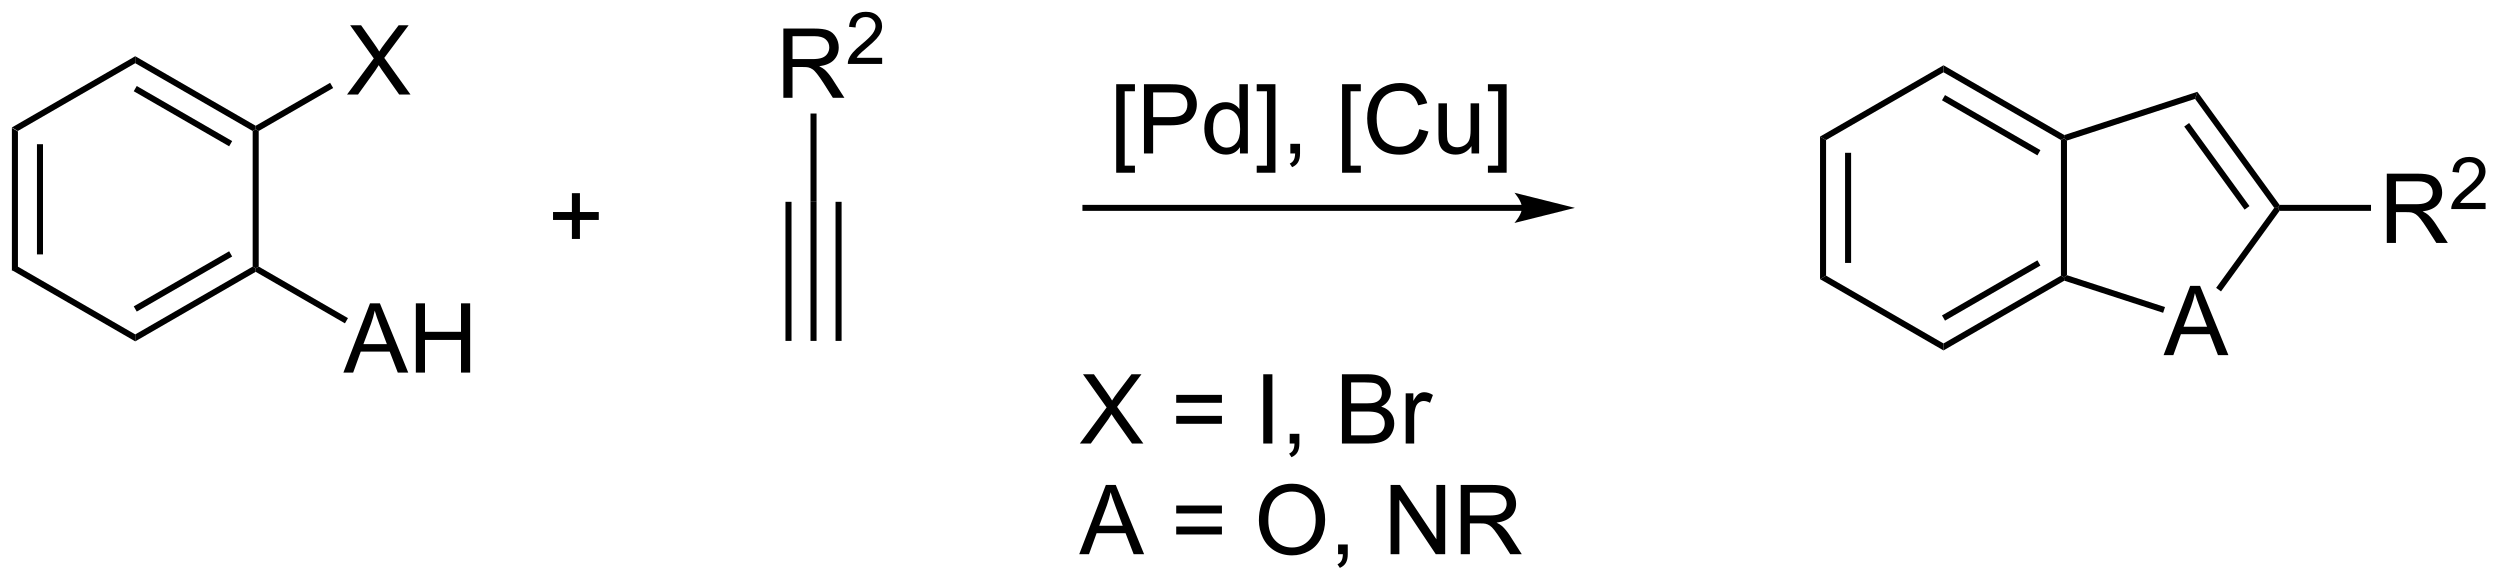 <?xml version="1.0" encoding="UTF-8"?>
<!DOCTYPE svg PUBLIC '-//W3C//DTD SVG 1.0//EN'
          'http://www.w3.org/TR/2001/REC-SVG-20010904/DTD/svg10.dtd'>
<svg stroke-dasharray="none" shape-rendering="auto" xmlns="http://www.w3.org/2000/svg" font-family="'Dialog'" text-rendering="auto" width="567" fill-opacity="1" color-interpolation="auto" color-rendering="auto" preserveAspectRatio="xMidYMid meet" font-size="12px" viewBox="0 0 567 132" fill="black" xmlns:xlink="http://www.w3.org/1999/xlink" stroke="black" image-rendering="auto" stroke-miterlimit="10" stroke-linecap="square" stroke-linejoin="miter" font-style="normal" stroke-width="1" height="132" stroke-dashoffset="0" font-weight="normal" stroke-opacity="1"
><!--Generated by the Batik Graphics2D SVG Generator--><defs id="genericDefs"
  /><g
  ><defs id="defs1"
    ><clipPath clipPathUnits="userSpaceOnUse" id="clipPath1"
      ><path d="M0.646 2.81 L213.039 2.81 L213.039 52.105 L0.646 52.105 L0.646 2.81 Z"
      /></clipPath
      ><clipPath clipPathUnits="userSpaceOnUse" id="clipPath2"
      ><path d="M29.59 87.958 L29.59 135.882 L236.078 135.882 L236.078 87.958 Z"
      /></clipPath
    ></defs
    ><g transform="scale(2.667,2.667) translate(-0.646,-2.81) matrix(1.029,0,0,1.029,-29.791,-87.663)"
    ><path d="M30.562 98.498 L31.062 98.787 L31.062 109.998 L30.562 110.287 ZM32.633 99.838 L32.633 108.947 L33.133 108.947 L33.133 99.838 Z" stroke="none" clip-path="url(#clipPath2)"
    /></g
    ><g transform="matrix(2.743,0,0,2.743,-81.164,-241.262)"
    ><path d="M30.562 110.287 L31.062 109.998 L40.772 115.604 L40.772 116.181 Z" stroke="none" clip-path="url(#clipPath2)"
    /></g
    ><g transform="matrix(2.743,0,0,2.743,-81.164,-241.262)"
    ><path d="M40.772 116.181 L40.772 115.604 L50.481 109.998 L50.731 110.142 L50.731 110.431 ZM40.897 113.719 L48.786 109.164 L48.536 108.731 L40.647 113.286 Z" stroke="none" clip-path="url(#clipPath2)"
    /></g
    ><g transform="matrix(2.743,0,0,2.743,-81.164,-241.262)"
    ><path d="M50.981 109.998 L50.731 110.142 L50.481 109.998 L50.481 98.787 L50.731 98.642 L50.981 98.787 Z" stroke="none" clip-path="url(#clipPath2)"
    /></g
    ><g transform="matrix(2.743,0,0,2.743,-81.164,-241.262)"
    ><path d="M50.731 98.354 L50.731 98.642 L50.481 98.787 L40.772 93.181 L40.772 92.604 ZM48.786 99.621 L40.897 95.066 L40.647 95.499 L48.536 100.054 Z" stroke="none" clip-path="url(#clipPath2)"
    /></g
    ><g transform="matrix(2.743,0,0,2.743,-81.164,-241.262)"
    ><path d="M40.772 92.604 L40.772 93.181 L31.062 98.787 L30.562 98.498 Z" stroke="none" clip-path="url(#clipPath2)"
    /></g
    ><g transform="matrix(2.743,0,0,2.743,-81.164,-241.262)"
    ><path d="M58.282 95.772 L60.495 92.787 L58.542 90.045 L59.446 90.045 L60.485 91.514 Q60.808 91.97 60.946 92.217 Q61.136 91.905 61.399 91.564 L62.55 90.045 L63.376 90.045 L61.363 92.743 L63.532 95.772 L62.594 95.772 L61.152 93.728 Q61.032 93.553 60.902 93.345 Q60.712 93.657 60.628 93.775 L59.191 95.772 L58.282 95.772 Z" stroke="none" clip-path="url(#clipPath2)"
    /></g
    ><g transform="matrix(2.743,0,0,2.743,-81.164,-241.262)"
    ><path d="M50.981 98.787 L50.731 98.642 L50.731 98.354 L56.885 94.801 L57.135 95.234 Z" stroke="none" clip-path="url(#clipPath2)"
    /></g
    ><g transform="matrix(2.743,0,0,2.743,-81.164,-241.262)"
    ><path d="M57.982 118.763 L60.183 113.037 L61.001 113.037 L63.344 118.763 L62.48 118.763 L61.813 117.029 L59.417 117.029 L58.79 118.763 L57.982 118.763 ZM59.636 116.412 L61.579 116.412 L60.98 114.826 Q60.706 114.102 60.574 113.638 Q60.464 114.188 60.266 114.732 L59.636 116.412 ZM63.972 118.763 L63.972 113.037 L64.73 113.037 L64.73 115.388 L67.706 115.388 L67.706 113.037 L68.464 113.037 L68.464 118.763 L67.706 118.763 L67.706 116.063 L64.73 116.063 L64.73 118.763 L63.972 118.763 Z" stroke="none" clip-path="url(#clipPath2)"
    /></g
    ><g transform="matrix(2.743,0,0,2.743,-81.164,-241.262)"
    ><path d="M50.731 110.431 L50.731 110.142 L50.981 109.998 L58.36 114.258 L58.11 114.691 Z" stroke="none" clip-path="url(#clipPath2)"
    /></g
    ><g transform="matrix(2.743,0,0,2.743,-81.164,-241.262)"
    ><path d="M96.605 104.642 L97.105 104.642 L97.105 116.142 L96.605 116.142 ZM98.675 104.642 L98.675 116.142 L99.175 116.142 L99.175 104.642 ZM94.535 104.642 L94.535 116.142 L95.035 116.142 L95.035 104.642 Z" stroke="none" clip-path="url(#clipPath2)"
    /></g
    ><g transform="matrix(2.743,0,0,2.743,-81.164,-241.262)"
    ><path d="M94.36 96.042 L94.36 90.316 L96.899 90.316 Q97.665 90.316 98.063 90.469 Q98.461 90.623 98.698 91.014 Q98.938 91.404 98.938 91.878 Q98.938 92.488 98.542 92.907 Q98.149 93.323 97.323 93.436 Q97.625 93.581 97.782 93.722 Q98.112 94.027 98.409 94.482 L99.407 96.042 L98.454 96.042 L97.696 94.85 Q97.362 94.334 97.146 94.061 Q96.933 93.787 96.763 93.678 Q96.594 93.568 96.417 93.527 Q96.29 93.498 95.995 93.498 L95.118 93.498 L95.118 96.042 L94.36 96.042 ZM95.118 92.842 L96.745 92.842 Q97.266 92.842 97.558 92.735 Q97.852 92.628 98.003 92.391 Q98.157 92.154 98.157 91.878 Q98.157 91.472 97.86 91.212 Q97.566 90.948 96.93 90.948 L95.118 90.948 L95.118 92.842 Z" stroke="none" clip-path="url(#clipPath2)"
    /></g
    ><g transform="matrix(2.743,0,0,2.743,-81.164,-241.262)"
    ><path d="M102.528 92.734 L102.528 93.242 L99.689 93.242 Q99.683 93.051 99.751 92.875 Q99.859 92.586 100.097 92.305 Q100.337 92.024 100.788 91.654 Q101.487 91.08 101.734 90.744 Q101.98 90.408 101.98 90.109 Q101.98 89.797 101.755 89.582 Q101.532 89.365 101.171 89.365 Q100.79 89.365 100.562 89.594 Q100.333 89.822 100.331 90.227 L99.788 90.172 Q99.845 89.565 100.208 89.248 Q100.571 88.93 101.183 88.93 Q101.802 88.93 102.161 89.274 Q102.522 89.615 102.522 90.121 Q102.522 90.379 102.417 90.629 Q102.312 90.877 102.066 91.153 Q101.821 91.428 101.253 91.908 Q100.778 92.307 100.644 92.449 Q100.509 92.592 100.421 92.734 L102.528 92.734 Z" stroke="none" clip-path="url(#clipPath2)"
    /></g
    ><g transform="matrix(2.743,0,0,2.743,-81.164,-241.262)"
    ><path d="M97.105 104.642 L96.605 104.642 L96.605 97.342 L97.105 97.342 Z" stroke="none" clip-path="url(#clipPath2)"
    /></g
    ><g transform="matrix(2.743,0,0,2.743,-81.164,-241.262)"
    ><path d="M76.876 107.712 L76.876 106.142 L75.316 106.142 L75.316 105.486 L76.876 105.486 L76.876 103.928 L77.54 103.928 L77.54 105.486 L79.098 105.486 L79.098 106.142 L77.54 106.142 L77.54 107.712 L76.876 107.712 Z" stroke="none" clip-path="url(#clipPath2)"
    /></g
    ><g transform="matrix(2.743,0,0,2.743,-81.164,-241.262)"
    ><path d="M155.432 104.892 L119.338 104.892 L119.088 104.892 L119.088 105.392 L119.338 105.392 L155.432 105.392 L155.682 105.392 L155.682 104.892 L155.432 104.892 ZM159.807 105.142 L154.807 103.892 C154.807 103.892 155.432 104.595 155.432 105.142 C155.432 105.689 154.807 106.392 154.807 106.392 Z" stroke="none" clip-path="url(#clipPath2)"
    /></g
    ><g transform="matrix(2.743,0,0,2.743,-81.164,-241.262)"
    ><path d="M121.88 102.237 L121.88 94.919 L123.43 94.919 L123.43 95.5 L122.584 95.5 L122.584 101.653 L123.43 101.653 L123.43 102.237 L121.88 102.237 ZM124.176 100.645 L124.176 94.919 L126.338 94.919 Q126.908 94.919 127.207 94.974 Q127.629 95.044 127.913 95.242 Q128.2 95.437 128.374 95.794 Q128.548 96.148 128.548 96.575 Q128.548 97.304 128.082 97.812 Q127.619 98.317 126.403 98.317 L124.934 98.317 L124.934 100.645 L124.176 100.645 ZM124.934 97.64 L126.416 97.64 Q127.15 97.64 127.457 97.367 Q127.767 97.093 127.767 96.599 Q127.767 96.239 127.585 95.984 Q127.403 95.726 127.106 95.645 Q126.916 95.593 126.4 95.593 L124.934 95.593 L124.934 97.64 ZM132.113 100.645 L132.113 100.122 Q131.72 100.739 130.955 100.739 Q130.457 100.739 130.041 100.466 Q129.627 100.192 129.397 99.703 Q129.168 99.21 129.168 98.575 Q129.168 97.953 129.374 97.448 Q129.582 96.942 129.996 96.674 Q130.41 96.403 130.923 96.403 Q131.298 96.403 131.59 96.562 Q131.884 96.718 132.067 96.974 L132.067 94.919 L132.767 94.919 L132.767 100.645 L132.113 100.645 ZM129.892 98.575 Q129.892 99.372 130.228 99.768 Q130.564 100.161 131.02 100.161 Q131.481 100.161 131.804 99.783 Q132.127 99.406 132.127 98.632 Q132.127 97.781 131.798 97.382 Q131.47 96.984 130.988 96.984 Q130.52 96.984 130.205 97.367 Q129.892 97.75 129.892 98.575 ZM135.047 102.237 L133.498 102.237 L133.498 101.653 L134.344 101.653 L134.344 95.5 L133.498 95.5 L133.498 94.919 L135.047 94.919 L135.047 102.237 ZM136.278 100.645 L136.278 99.843 L137.08 99.843 L137.08 100.645 Q137.08 101.088 136.923 101.359 Q136.767 101.63 136.426 101.778 L136.231 101.479 Q136.455 101.38 136.559 101.19 Q136.666 101.002 136.676 100.645 L136.278 100.645 ZM140.556 102.237 L140.556 94.919 L142.106 94.919 L142.106 95.5 L141.259 95.5 L141.259 101.653 L142.106 101.653 L142.106 102.237 L140.556 102.237 ZM146.938 98.638 L147.696 98.828 Q147.459 99.763 146.839 100.255 Q146.219 100.744 145.326 100.744 Q144.399 100.744 143.818 100.367 Q143.24 99.989 142.935 99.276 Q142.633 98.559 142.633 97.739 Q142.633 96.843 142.974 96.179 Q143.318 95.513 143.948 95.166 Q144.578 94.82 145.336 94.82 Q146.196 94.82 146.781 95.257 Q147.367 95.695 147.599 96.489 L146.852 96.664 Q146.654 96.039 146.274 95.755 Q145.896 95.468 145.321 95.468 Q144.662 95.468 144.216 95.786 Q143.774 96.101 143.594 96.635 Q143.414 97.169 143.414 97.734 Q143.414 98.466 143.628 99.01 Q143.841 99.554 144.289 99.825 Q144.74 100.093 145.263 100.093 Q145.899 100.093 146.339 99.726 Q146.781 99.359 146.938 98.638 ZM151.259 100.645 L151.259 100.036 Q150.775 100.739 149.942 100.739 Q149.575 100.739 149.257 100.599 Q148.939 100.458 148.783 100.244 Q148.629 100.031 148.567 99.724 Q148.525 99.515 148.525 99.067 L148.525 96.497 L149.228 96.497 L149.228 98.796 Q149.228 99.349 149.27 99.539 Q149.338 99.817 149.551 99.976 Q149.767 100.132 150.082 100.132 Q150.4 100.132 150.676 99.971 Q150.955 99.809 151.069 99.531 Q151.184 99.25 151.184 98.718 L151.184 96.497 L151.887 96.497 L151.887 100.645 L151.259 100.645 ZM154.164 102.237 L152.615 102.237 L152.615 101.653 L153.461 101.653 L153.461 95.5 L152.615 95.5 L152.615 94.919 L154.164 94.919 L154.164 102.237 Z" stroke="none" clip-path="url(#clipPath2)"
    /></g
    ><g transform="matrix(2.743,0,0,2.743,-81.164,-241.262)"
    ><path d="M180.075 99.248 L180.575 99.536 L180.575 110.748 L180.075 111.036 ZM182.145 100.587 L182.145 109.697 L182.645 109.697 L182.645 100.587 Z" stroke="none" clip-path="url(#clipPath2)"
    /></g
    ><g transform="matrix(2.743,0,0,2.743,-81.164,-241.262)"
    ><path d="M180.075 111.036 L180.575 110.748 L190.284 116.353 L190.284 116.931 Z" stroke="none" clip-path="url(#clipPath2)"
    /></g
    ><g transform="matrix(2.743,0,0,2.743,-81.164,-241.262)"
    ><path d="M190.284 116.931 L190.284 116.353 L199.994 110.748 L200.244 110.892 L200.272 111.164 ZM190.409 114.468 L198.299 109.913 L198.049 109.48 L190.159 114.035 Z" stroke="none" clip-path="url(#clipPath2)"
    /></g
    ><g transform="matrix(2.743,0,0,2.743,-81.164,-241.262)"
    ><path d="M200.494 110.71 L200.244 110.892 L199.994 110.748 L199.994 99.536 L200.244 99.392 L200.494 99.574 Z" stroke="none" clip-path="url(#clipPath2)"
    /></g
    ><g transform="matrix(2.743,0,0,2.743,-81.164,-241.262)"
    ><path d="M200.272 99.12 L200.244 99.392 L199.994 99.536 L190.284 93.931 L190.284 93.353 ZM198.299 100.371 L190.409 95.816 L190.159 96.249 L198.049 100.804 Z" stroke="none" clip-path="url(#clipPath2)"
    /></g
    ><g transform="matrix(2.743,0,0,2.743,-81.164,-241.262)"
    ><path d="M190.284 93.353 L190.284 93.931 L180.575 99.536 L180.075 99.248 Z" stroke="none" clip-path="url(#clipPath2)"
    /></g
    ><g transform="matrix(2.743,0,0,2.743,-81.164,-241.262)"
    ><path d="M208.48 117.321 L210.681 111.594 L211.499 111.594 L213.842 117.321 L212.978 117.321 L212.311 115.586 L209.915 115.586 L209.288 117.321 L208.48 117.321 ZM210.134 114.969 L212.077 114.969 L211.478 113.383 Q211.204 112.659 211.071 112.196 Q210.962 112.745 210.764 113.29 L210.134 114.969 Z" stroke="none" clip-path="url(#clipPath2)"
    /></g
    ><g transform="matrix(2.743,0,0,2.743,-81.164,-241.262)"
    ><path d="M200.272 111.164 L200.244 110.892 L200.494 110.71 L208.599 113.344 L208.444 113.819 Z" stroke="none" clip-path="url(#clipPath2)"
    /></g
    ><g transform="matrix(2.743,0,0,2.743,-81.164,-241.262)"
    ><path d="M213.23 112.051 L212.825 111.757 L217.631 105.142 L217.94 105.142 L218.068 105.392 Z" stroke="none" clip-path="url(#clipPath2)"
    /></g
    ><g transform="matrix(2.743,0,0,2.743,-81.164,-241.262)"
    ><path d="M218.068 104.892 L217.94 105.142 L217.631 105.142 L211.085 96.132 L211.276 95.544 ZM215.584 104.995 L210.592 98.125 L210.188 98.419 L215.179 105.289 Z" stroke="none" clip-path="url(#clipPath2)"
    /></g
    ><g transform="matrix(2.743,0,0,2.743,-81.164,-241.262)"
    ><path d="M211.276 95.544 L211.085 96.132 L200.494 99.574 L200.244 99.392 L200.272 99.12 Z" stroke="none" clip-path="url(#clipPath2)"
    /></g
    ><g transform="matrix(2.743,0,0,2.743,-81.164,-241.262)"
    ><path d="M226.937 108.042 L226.937 102.315 L229.476 102.315 Q230.242 102.315 230.64 102.469 Q231.038 102.623 231.275 103.013 Q231.515 103.404 231.515 103.878 Q231.515 104.487 231.119 104.907 Q230.726 105.323 229.9 105.435 Q230.202 105.581 230.359 105.722 Q230.69 106.026 230.986 106.482 L231.984 108.042 L231.031 108.042 L230.273 106.849 Q229.94 106.334 229.723 106.06 Q229.51 105.787 229.341 105.677 Q229.171 105.568 228.994 105.526 Q228.867 105.498 228.572 105.498 L227.695 105.498 L227.695 108.042 L226.937 108.042 ZM227.695 104.841 L229.322 104.841 Q229.843 104.841 230.135 104.735 Q230.429 104.628 230.58 104.391 Q230.734 104.154 230.734 103.878 Q230.734 103.472 230.437 103.211 Q230.143 102.948 229.507 102.948 L227.695 102.948 L227.695 104.841 Z" stroke="none" clip-path="url(#clipPath2)"
    /></g
    ><g transform="matrix(2.743,0,0,2.743,-81.164,-241.262)"
    ><path d="M235.106 104.734 L235.106 105.242 L232.266 105.242 Q232.26 105.051 232.328 104.875 Q232.436 104.586 232.674 104.305 Q232.914 104.023 233.365 103.654 Q234.065 103.08 234.311 102.744 Q234.557 102.408 234.557 102.109 Q234.557 101.797 234.332 101.582 Q234.109 101.365 233.748 101.365 Q233.367 101.365 233.139 101.594 Q232.91 101.822 232.908 102.226 L232.365 102.172 Q232.422 101.564 232.785 101.248 Q233.149 100.93 233.76 100.93 Q234.379 100.93 234.738 101.273 Q235.1 101.615 235.1 102.121 Q235.1 102.379 234.994 102.629 Q234.889 102.877 234.643 103.152 Q234.399 103.427 233.83 103.908 Q233.356 104.306 233.221 104.449 Q233.086 104.592 232.998 104.734 L235.106 104.734 Z" stroke="none" clip-path="url(#clipPath2)"
    /></g
    ><g transform="matrix(2.743,0,0,2.743,-81.164,-241.262)"
    ><path d="M218.068 105.392 L217.94 105.142 L218.068 104.892 L225.632 104.892 L225.632 105.392 Z" stroke="none" clip-path="url(#clipPath2)"
    /></g
    ><g transform="matrix(2.743,0,0,2.743,-81.164,-241.262)"
    ><path d="M118.875 124.627 L121.088 121.643 L119.135 118.901 L120.039 118.901 L121.078 120.37 Q121.401 120.825 121.539 121.073 Q121.729 120.76 121.992 120.419 L123.143 118.901 L123.968 118.901 L121.955 121.599 L124.125 124.627 L123.187 124.627 L121.744 122.583 Q121.625 122.409 121.494 122.2 Q121.304 122.513 121.221 122.63 L119.783 124.627 L118.875 124.627 ZM130.623 121.26 L126.842 121.26 L126.842 120.604 L130.623 120.604 L130.623 121.26 ZM130.623 122.997 L126.842 122.997 L126.842 122.341 L130.623 122.341 L130.623 122.997 ZM134.039 124.627 L134.039 118.901 L134.796 118.901 L134.796 124.627 L134.039 124.627 ZM136.225 124.627 L136.225 123.825 L137.027 123.825 L137.027 124.627 Q137.027 125.07 136.871 125.341 Q136.714 125.612 136.373 125.76 L136.178 125.461 Q136.402 125.362 136.506 125.172 Q136.613 124.984 136.623 124.627 L136.225 124.627 ZM140.545 124.627 L140.545 118.901 L142.694 118.901 Q143.35 118.901 143.746 119.075 Q144.144 119.247 144.368 119.609 Q144.592 119.971 144.592 120.364 Q144.592 120.731 144.392 121.057 Q144.194 121.38 143.792 121.58 Q144.311 121.731 144.589 122.099 Q144.871 122.466 144.871 122.966 Q144.871 123.37 144.699 123.716 Q144.53 124.06 144.28 124.247 Q144.03 124.435 143.652 124.531 Q143.277 124.627 142.73 124.627 L140.545 124.627 ZM141.303 121.307 L142.542 121.307 Q143.045 121.307 143.264 121.239 Q143.553 121.153 143.699 120.955 Q143.847 120.755 143.847 120.455 Q143.847 120.169 143.709 119.953 Q143.574 119.737 143.319 119.656 Q143.066 119.575 142.449 119.575 L141.303 119.575 L141.303 121.307 ZM141.303 123.95 L142.73 123.95 Q143.097 123.95 143.246 123.924 Q143.506 123.877 143.681 123.768 Q143.858 123.659 143.97 123.45 Q144.084 123.239 144.084 122.966 Q144.084 122.645 143.92 122.411 Q143.756 122.174 143.464 122.078 Q143.175 121.981 142.629 121.981 L141.303 121.981 L141.303 123.95 ZM145.816 124.627 L145.816 120.479 L146.449 120.479 L146.449 121.106 Q146.691 120.666 146.894 120.526 Q147.1 120.385 147.347 120.385 Q147.701 120.385 148.069 120.612 L147.826 121.263 Q147.569 121.112 147.311 121.112 Q147.082 121.112 146.897 121.25 Q146.714 121.388 146.636 121.635 Q146.519 122.01 146.519 122.455 L146.519 124.627 L145.816 124.627 Z" stroke="none" clip-path="url(#clipPath2)"
    /></g
    ><g transform="matrix(2.743,0,0,2.743,-81.164,-241.262)"
    ><path d="M118.825 133.777 L121.026 128.051 L121.843 128.051 L124.187 133.777 L123.323 133.777 L122.656 132.043 L120.26 132.043 L119.632 133.777 L118.825 133.777 ZM120.479 131.426 L122.421 131.426 L121.823 129.84 Q121.549 129.116 121.416 128.652 Q121.307 129.202 121.109 129.746 L120.479 131.426 ZM130.623 130.41 L126.842 130.41 L126.842 129.754 L130.623 129.754 L130.623 130.41 ZM130.623 132.147 L126.842 132.147 L126.842 131.491 L130.623 131.491 L130.623 132.147 ZM133.679 130.988 Q133.679 129.561 134.445 128.756 Q135.21 127.949 136.421 127.949 Q137.213 127.949 137.849 128.329 Q138.487 128.707 138.82 129.384 Q139.156 130.061 139.156 130.921 Q139.156 131.793 138.804 132.48 Q138.453 133.168 137.807 133.522 Q137.164 133.876 136.416 133.876 Q135.609 133.876 134.971 133.486 Q134.335 133.092 134.007 132.418 Q133.679 131.741 133.679 130.988 ZM134.46 130.999 Q134.46 132.035 135.015 132.631 Q135.572 133.225 136.414 133.225 Q137.268 133.225 137.82 132.624 Q138.375 132.022 138.375 130.918 Q138.375 130.217 138.138 129.697 Q137.901 129.176 137.445 128.889 Q136.992 128.6 136.424 128.6 Q135.619 128.6 135.039 129.155 Q134.46 129.707 134.46 130.999 ZM140.225 133.777 L140.225 132.975 L141.027 132.975 L141.027 133.777 Q141.027 134.22 140.871 134.491 Q140.714 134.762 140.373 134.91 L140.178 134.611 Q140.402 134.512 140.506 134.322 Q140.613 134.134 140.623 133.777 L140.225 133.777 ZM144.569 133.777 L144.569 128.051 L145.347 128.051 L148.355 132.546 L148.355 128.051 L149.082 128.051 L149.082 133.777 L148.303 133.777 L145.295 129.277 L145.295 133.777 L144.569 133.777 ZM150.367 133.777 L150.367 128.051 L152.906 128.051 Q153.671 128.051 154.07 128.204 Q154.468 128.358 154.705 128.749 Q154.945 129.139 154.945 129.613 Q154.945 130.223 154.549 130.642 Q154.156 131.059 153.33 131.171 Q153.632 131.316 153.789 131.457 Q154.119 131.762 154.416 132.217 L155.414 133.777 L154.46 133.777 L153.703 132.585 Q153.369 132.069 153.153 131.796 Q152.94 131.522 152.77 131.413 Q152.601 131.303 152.424 131.262 Q152.296 131.233 152.002 131.233 L151.125 131.233 L151.125 133.777 L150.367 133.777 ZM151.125 130.577 L152.752 130.577 Q153.273 130.577 153.565 130.47 Q153.859 130.363 154.01 130.126 Q154.164 129.889 154.164 129.613 Q154.164 129.207 153.867 128.947 Q153.572 128.684 152.937 128.684 L151.125 128.684 L151.125 130.577 Z" stroke="none" clip-path="url(#clipPath2)"
    /></g
  ></g
></svg
>
